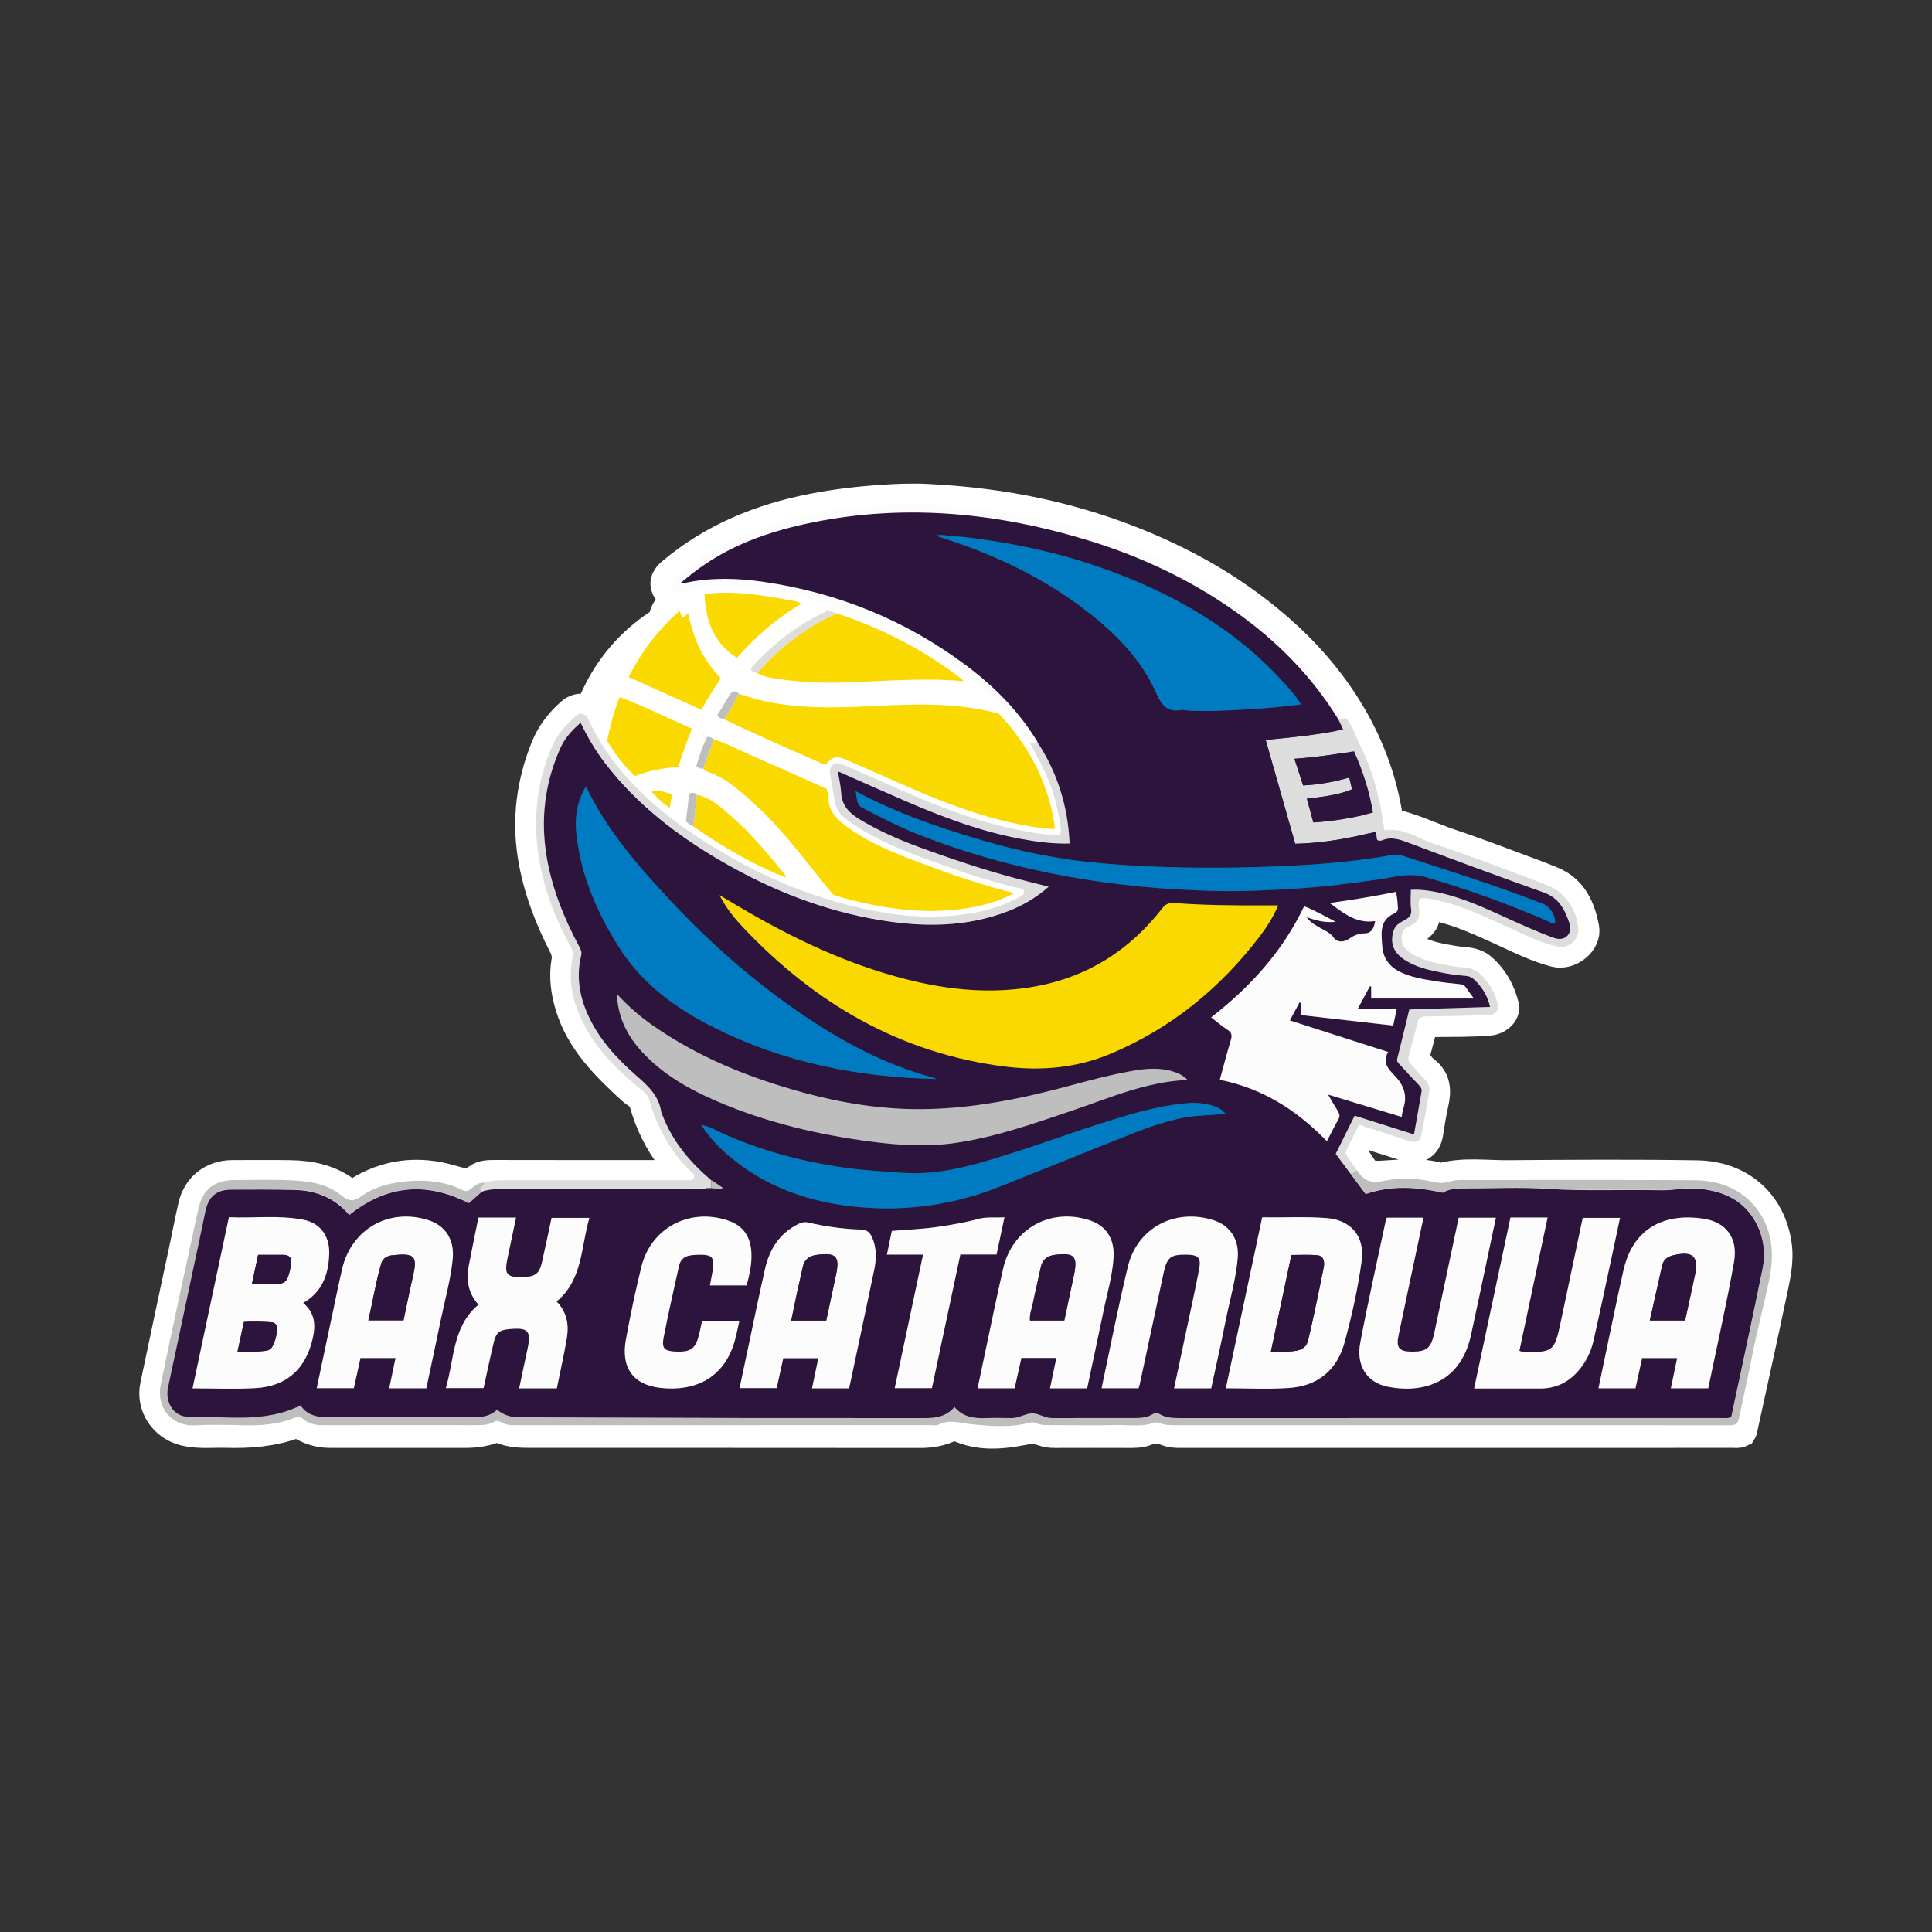 <?xml version="1.0" encoding="UTF-8"?>
<svg id="Camada_1" data-name="Camada 1" xmlns="http://www.w3.org/2000/svg" viewBox="0 0 610 610">
  <rect x="0" y="0" width="610" height="610" fill="#333333" stroke="none"/>
  <defs>
    <style>
      .cls-1 {
        fill: #dedddd;
      }

      .cls-1, .cls-2, .cls-3, .cls-4, .cls-5, .cls-6, .cls-7 {
        stroke-width: 0px;
      }

      .cls-2 {
        fill: #fefefe;
      }

      .cls-8 {
        fill: #fff;
      }

      .cls-8, .cls-9, .cls-10 {
        stroke: #fff;
        stroke-miterlimit: 10;
      }

      .cls-8, .cls-10 {
        stroke-width: .25px;
      }

      .cls-3 {
        fill: #007bc1;
      }

      .cls-9 {
        fill: #acaaa9;
        stroke-width: 10px;
      }

      .cls-10, .cls-6 {
        fill: #fad900;
      }

      .cls-4 {
        fill: #2c143c;
      }

      .cls-5 {
        fill: #bfbebf;
      }

      .cls-7 {
        fill: #fcfcfc;
      }
    </style>
  </defs>
  <path class="cls-8" d="M205.23,193.33h0c-9.17,6.02-16.48,14.48-21.11,24.42l-2,4.29c-.54,1.16-.35,2.52.48,3.49l5.98,6.93,23.65,24.99c.23.24.5.45.79.61l40.66,22.42c.21.12.44.21.67.28l29.61,8.52c.46.13.94.16,1.41.09l25.77-4.14c3-.48,3.75-4.45,1.14-5.99l-49.09-29.06c-1.75-1.04-2.1-3.42-.71-4.92l.05-.05c.93-1,2.35-1.32,3.6-.83,9.06,3.59,44.98,17.79,49.05,19.4.25.1.51.17.78.2l12.76,1.6c2.35.29,4.21-1.94,3.5-4.2l-5.75-18.16c-.13-.4-.33-.77-.6-1.1l-27.26-32.76c-.34-.41-.77-.72-1.26-.92l-36.73-15.12c-.17-.07-.35-.13-.54-.17l-32.59-7.16c-.54-.12-7.96-.24-8.49-.08l-1.5.19c-3.86.49-5.28-1.76-8.15.86,0,0-.4.39-.92.9-1.54,1.5-2.64,3.39-3.2,5.47Z"/>
  <path class="cls-9" d="M248.2,277.07c4.76,2.18,9.63,4.05,14.73,5.25.4.18.79.42,1.2.55,13.62,3.93,27.43,6.09,41.6,3.79,4.93-.8,9.73-2.16,14.46-4.67-10.16-2.54-19.73-5.86-29.21-9.41-8.25-3.09-16.46-6.3-23.63-11.58-2.96-2.18-5.62-4.6-5.78-8.7-.04-1.1-.38-2.18-.58-3.27-.16-2.5-1.31-4.95-.41-7.51,2.08-2.53,3.43-2.99,6.35-1.74,6.05,2.59,12.04,5.31,18.07,7.95,12.68,5.56,25.54,10.6,39.27,13,2.87.5,5.76,1.05,8.81,1-.14-1.04-.23-1.84-.37-2.64-2.27-13.08-8.32-24.21-17.41-33.78l-.4-.38.02.05c-3.11-3.8-6.72-7.06-10.72-9.9-.19-.23-.34-.5-.57-.67-11.96-9.21-25.17-16.04-39.48-20.76-1.05-.37-2.09-.74-3.14-1.11-2.66-.61-5.18-1.79-7.95-1.95-1.79-.98-3.81-1.07-5.75-1.43-8.22-1.52-16.47-2.68-24.86-1.57-2.3-.1-4.56.03-6.8.69-1.97.58-3.87-.47-4.89-2.5-1-2,.08-3.52,1.44-4.67,12.93-10.94,28.05-17.09,44.53-20.3,7.25-1.41,14.53-2.26,21.9-2.75,4.67-.31,9.33-.5,13.96-.27,12,.6,23.9,2,35.66,4.59,16.88,3.72,33,9.52,48.22,17.69,8.37,4.5,16.26,9.76,23.65,15.8,8.87,7.25,16.65,15.48,23.01,24.96,7.43,11.08,12.48,23.19,14.66,36.42.17,1.01.4,2.01.57,2.86,7.02,1.29,13.26,4.53,19.85,6.73,8.94,2.99,17.73,6.42,26.58,9.69,1.73.64,3.43,1.34,5.13,2.04,6.41,2.65,8.79,8.3,10,14.4.85,4.28-4.5,8.5-8.82,7.38-5.45-1.41-10.5-3.88-15.58-6.22-7.17-3.3-14.32-6.65-22.08-8.36-1.21-.27-2.45-.45-3.64-.66-.64.52-.36,1.07-.25,1.65.62,3.02-.22,4.66-2.78,6.31-1.16.75-3,.92-2.85,3.14.14,2.12,1.42,3.13,3,3.99,3.89,2.11,8.19,2.79,12.49,3.49,2.79.45,5.79.12,8.18,2.18,3.65,3.15,5.88,7.18,7,11.77.51,2.07-1.82,4.11-4.35,4.33-5.61.49-11.24.39-16.86.45q-4.14.04-5.19,4.04c-.58,2.21-1.12,4.42-1.78,6.61-.27.89-.16,1.53.48,2.21.91.96,1.58,2.21,2.63,2.97,3.64,2.66,3.73,6.15,2.84,10.08-.71,3.15-1.21,6.35-1.71,9.55-.54,3.42-3.03,4.96-6.36,3.88-4.07-1.32-8.17-2.54-12.21-3.93-1.72-.59-2.66-.26-3.47,1.45-2.99,6.29-2.53,3.65,1.08,9.47,1.5,2.42,3.36,2.89,6.39,2.73,6.07-.32,12.27-1.14,18.32.64.28.08.61.11.88.04,6.86-1.84,13.85-.79,20.77-.84,19.95-.15,39.9-.29,59.84.04,12.8.21,22.73,8.11,24.79,21.37.87,5.63-.51,10.84-1.61,16.12-2.98,14.25-6.16,28.46-9.26,42.69-.03.13-.14.25-.23.4-.76.38-1.59.21-2.39.21-58.36,0-116.72,0-175.08.01-1.27,0-2.46-.15-3.68-.61-2.06-.78-4.17-1.17-6.37-.17-1.92.87-4.03.8-6.11.79-7.69-.03-15.39-.02-23.08,0-1.19,0-2.32-.14-3.47-.56-2.06-.75-4.07-.78-6.37-.33-6.99,1.37-14.07,1.98-20.81-1.31-.81-.4-1.4-.19-2.07.14-2.97,1.46-6.08,2.07-9.41,2.07-40.86-.04-81.72-.03-122.58-.03-3.48,0-6.94.02-10.21-1.5-.81-.38-1.7-.13-2.59.18-2.73.98-5.57,1.33-8.48,1.33-14.24-.02-28.48-.02-42.71,0-3.11,0-6-.83-8.64-2.39-1.01-.6-1.92-.78-2.92-.42-6.86,2.46-13.97,3-21.16,2.79-4.49-.13-9.01.48-13.47-.73-6.09-1.64-10.05-7.61-8.76-13.81,3.01-14.48,6.13-28.93,9.2-43.39.95-4.46,1.79-8.94,2.82-13.39,1.36-5.89,6.09-9.54,12.18-9.54,6.01,0,12.01-.07,18.02.02,6.53.09,12.74,1.35,18.03,5.55,1.05.84,2.12.78,3.27.04,9.24-6,19.28-7.11,29.66-4.06,3.21.94,5.75,1.75,8.68-.51,1.39-1.07,3.44-1.08,5.34-1.07,18.98.05,37.97.03,56.95.02.86,0,1.76.22,2.71-.28-.33-2.21-2.22-3.4-3.42-4.95-4.26-5.5-7.28-11.56-9.08-18.26-.55-2.06-2.58-2.73-3.95-4-8.13-7.5-15.97-15.17-19.34-26.19-1.43-4.66-2.02-9.33-1.18-14.18.32-1.83-.15-3.48-1.06-5.26-4.51-8.82-8-18.01-9.59-27.89-1.89-11.76-.35-23.04,4.04-34.01,1.74-4.34,4.5-7.96,7.99-11,2.51-2.18,5.52-1.33,6.77,1.76.86,2.13,2.11,4.05,3.18,6.07.26.49.68.77,1.22.87,2.52,4.06,5.31,7.9,8.87,11.13,1.25,2.07,3.03,3.62,4.99,4.98,1.91,1.89,3.68,3.94,6.11,5.23,1.35,1.7,3.15,2.85,4.95,3.99.61.85,1.52,1.28,2.41,1.75,2.39,1.61,4.72,3.31,7.17,4.81,7.05,4.33,14.27,8.35,22.03,11.29ZM424.91,226.69c-.67-1.15-1.3-2.33-2-3.46-8.27-13.3-19.5-23.71-32.17-32.65-14.65-10.34-30.78-17.66-47.91-22.83-24.08-7.27-48.61-10-73.68-7.36-12.59,1.32-24.77,4.23-36.34,9.42-7.11,3.19-13.72,7.21-19.58,12.41-1.08.96-1.52,2.1-.85,3.35.6,1.13,1.65,1.52,3.02,1.2,10.9-2.56,21.76-1.47,32.57.6,11.17,2.14,21.89,5.76,32.16,10.6,12.4,5.84,23.83,13.17,33.65,22.84,4.29,4.23,7.97,8.94,11.42,13.85,3.7,6.6,7.16,13.3,8.6,20.82.5,2.62,1.39,5.23,1,8.06-3.87.26-7.43-.44-10.97-1.07-14.01-2.5-27.15-7.64-40.1-13.35-5.89-2.6-11.75-5.27-17.68-7.77-2.57-1.09-4.43.56-3.94,3.29.41,2.32.89,4.64,1.21,6.97.35,2.56,1.08,4.89,3.23,6.53.94.72,1.89,1.42,2.86,2.09,9.23,6.26,19.69,9.8,30.06,13.52,7.31,2.62,14.71,4.96,22.29,6.68.65.15,1.39.14,1.54.99.16.92-.54,1.3-1.18,1.69-.32.19-.66.34-.99.51-7.38,3.79-15.36,5.27-23.52,5.71-9.06.48-17.99-.8-26.8-2.85-14.38-3.34-27.91-8.86-40.69-16.18-8.9-5.1-17.48-10.75-25.08-17.67-7.93-7.22-14.62-15.48-19.17-25.31-.91-1.97-2.64-2.56-4.06-1.27-3.03,2.75-5.84,5.7-7.49,9.54-5.26,12.2-6.27,24.84-3.74,37.79,1.78,9.07,5.22,17.55,9.65,25.64.64,1.16.77,2.24.49,3.59-.98,4.79-.59,9.54.87,14.2,3.7,11.76,12,20,21.22,27.51,1.1.89,1.86,1.76,2.23,3.11,1.53,5.62,4,10.81,7.27,15.62,1.71,2.52,3.68,4.81,5.88,6.92.51.49,1.27.94.94,1.84-.37,1-1.3.8-2.09.82-.44.01-.89,0-1.33,0-19.13,0-38.26,0-57.39,0-1.85,0-3.66.18-5.41.81-1.82-.18-3.07.96-4.31,1.99-.88.73-1.63.82-2.62.33-5.36-2.68-11.01-3.3-16.97-2.82-5.36.43-10.44,1.62-14.8,4.67-2.5,1.74-3.97,1.89-6.43-.14-4.9-4.05-11.08-4.63-17.17-4.84-5.48-.2-10.97-.05-16.46-.04-6.39,0-10.19,2.9-11.54,9.11-4.03,18.49-8.07,36.98-11.89,55.51-1.47,7.11,3.34,13.21,10.75,12.82,5.03-.27,10.09-.15,15.13-.02,5.67.14,11.23-.22,16.54-2.41.92-.38,1.64-.3,2.44.36,1.77,1.47,3.84,2.05,6.17,2.04,15.94-.04,31.89-.03,47.83-.01,2.23,0,4.45.09,6.47-1.1.71-.42,1.44-.26,2.11.15,1.31.81,2.74.96,4.26.96,43.98-.02,87.95-.02,131.93-.02.59,0,1.3.2,1.76-.05,3.54-1.91,6.91-.61,10.58-.24,6.08.62,12.4,1.17,18.53-.53.47-.13,1.08-.11,1.52.09,1.9.86,3.9.73,5.9.73,6.67,0,13.35.08,20.02-.03,3.97-.07,8,.67,11.89-.8.48-.18,1.18.04,1.71.24,1.35.5,2.72.6,4.14.6,35-.01,70.01,0,105.01,0,23.58,0,47.17-.01,70.75.03,1.78,0,2.52-.43,2.91-2.35,1.36-6.63,2.89-13.23,4.19-19.88,1.56-8.01,3.72-15.9,5.35-23.9,1.45-7.12,1.24-14.24-2.8-20.56-4.84-7.57-12.39-10.62-21.03-10.68-24.62-.16-49.24-.06-73.86-.06-.97,0-1.91.07-2.84.39-1.97.68-3.83.61-5.95.12-5.08-1.19-10.51-1.21-15.44-.21-4.26.87-6.3-.38-8.29-3.4-.9-1.26-1.81-2.52-2.69-3.79-.5-.72-1.19-1.42-.7-2.41,1.34-2.7,2.7-5.38,4.08-8.11,5.35,1.74,10.47,3.42,15.59,5.06,2.65.85,3.71.2,4.21-2.44.78-4.2,1.61-8.38,2.29-12.6.24-1.51.07-3-1.2-4.24-1.64-1.59-3.11-3.35-4.66-5.03-.71-.77-.84-1.58-.54-2.63.99-3.4,1.91-6.82,2.73-10.27.37-1.56,1.09-2.06,2.74-2.07,6.44-.04,12.87-.25,19.31-.42,2.9-.08,3.95-1.57,3.09-4.41-.65-2.14-1.65-4.14-2.99-5.92-1.85-2.46-3.95-4.6-7.36-4.72-1.4-.05-2.79-.24-4.17-.48-4.67-.81-9.33-1.64-13.33-4.46-1.35-.95-2.14-2.14-2.23-3.87-.11-1.98.31-3.45,2.37-4.21,2.47-.91,3.47-2.72,3.09-5.39-.15-1.04-.33-2.2.27-3.33,1.94-.38,3.79.22,5.65.62,7.95,1.71,15.2,5.28,22.55,8.59,5.04,2.27,9.99,4.85,15.47,6,2.96.62,6.2-1.95,6.32-4.97.21-5.36-3.88-11.93-8.8-14-2.78-1.17-5.58-2.28-8.41-3.31-9.3-3.42-18.54-7.04-27.97-10.07-5.15-1.66-9.8-5.34-15.7-4.38-.1.02-.23-.16-.38-.28-.13-.91-.27-1.85-.41-2.8-1.22-8.15-3.38-16.02-7.05-23.42-1.5-3.03-2.38-6.38-4.65-9.01Z"/>
  <path class="cls-6" d="M315.31,225.31c9.09,9.57,15.14,20.71,17.41,33.78.14.8.22,1.6.37,2.64-3.05.05-5.93-.5-8.81-1-13.73-2.4-26.58-7.44-39.27-13-6.03-2.64-12.02-5.36-18.07-7.95-2.92-1.25-4.27-.79-6.35,1.74-10.69-4.69-21.41-9.32-31.91-14.41,1.57-2.67,3.15-5.34,4.72-8.01,2.11.64,4.19,1.38,6.33,1.9,11.72,2.85,23.63,2.53,35.53,1.95,12.94-.63,25.86-1.22,38.59,2,.34.08.71,0,1.07,0,0,0-.02-.05-.02-.05-.14.41.19.34.4.38Z"/>
  <path class="cls-6" d="M261.01,249.05c.2,1.09.54,2.17.58,3.27.16,4.1,2.82,6.52,5.78,8.7,7.18,5.27,15.39,8.49,23.63,11.58,9.48,3.55,19.04,6.86,29.21,9.41-4.74,2.51-9.53,3.87-14.46,4.67-14.18,2.29-27.98.13-41.6-3.79-.42-.12-.8-.36-1.2-.55-7.77-9.28-14.76-19.23-23.69-27.49-4.92-4.55-9.8-9.24-16.4-11.41-.31-.1-.53-.49-.78-.74,1.12-3.08,2.23-6.17,3.35-9.25,4.16,1.31,7.99,3.39,11.96,5.12,7.9,3.46,15.76,6.99,23.64,10.49Z"/>
  <path class="cls-6" d="M264.16,193.65c14.32,4.72,27.53,11.55,39.48,20.76.23.17.38.44.57.67-13.08-1.22-26.14.11-39.2.43-7.48.18-14.91-.3-22.28-1.64-1.33-.24-2.52-.71-3.66-1.39,7-8.09,15.35-14.38,25.09-18.82Z"/>
  <path class="cls-6" d="M198.48,213.77c4.09-8.2,9.44-14.96,16.1-20.98.32.88.56,1.55.85,2.32.6-.46,1.11-.85,1.89-1.45,1.46,7.88,4.69,14.7,10.25,20.5-2.13,3.19-4.17,6.34-6.1,9.93-7.64-3.43-15.2-6.82-22.99-10.32Z"/>
  <path class="cls-6" d="M200.54,245.03c-3.56-3.23-6.36-7.07-8.87-11.13,1.05-4.6,2.05-9.22,4-13.81,7.76,2.93,15.14,6.61,22.82,10-1.66,4.03-3.1,7.97-4.31,12.1-4.71.25-9.27,1.09-13.64,2.84Z"/>
  <path class="cls-6" d="M222.45,187.58c8.39-1.1,16.64.06,24.86,1.57,1.93.36,3.96.45,5.75,1.43-7.72,4.55-14.42,10.33-20.41,17.12-7.44-4.77-9.86-11.92-10.21-20.12Z"/>
  <path class="cls-6" d="M248.2,277.07c-7.77-2.94-14.99-6.95-22.03-11.29-2.45-1.51-4.78-3.2-7.17-4.81.34-3.34.68-6.68,1.02-10.02,4.2.82,7.23,3.61,10.3,6.26,6.59,5.68,12.12,12.34,17.59,19.06.17.21.2.53.29.79Z"/>
  <path class="cls-1" d="M264.16,193.65c-9.74,4.44-18.09,10.74-25.09,18.82-.68-.24-1.43-.31-1.91-.86-.18-.68.25-1.03.59-1.4,6.23-6.71,13.27-12.36,21.53-16.42.64-.32,1.44-.47,1.75-1.26,1.05.37,2.09.74,3.14,1.11Z"/>
  <path class="cls-5" d="M225.41,233.43c-1.12,3.08-2.23,6.17-3.35,9.25-.77.07-1.46-.11-2.19-.76.88-3.15,1.9-6.32,3.43-9.3.89.1,1.61.18,2.11.81Z"/>
  <path class="cls-5" d="M220.02,250.96c-.34,3.34-.68,6.68-1.02,10.02-.88-.47-1.8-.9-2.41-1.74.33-2.88.67-5.76,1-8.6,1-.53,1.78-.5,2.43.32Z"/>
  <path class="cls-5" d="M233.4,219.12c-1.57,2.67-3.14,5.34-4.72,8.01-.86-.04-1.5-.5-2.32-1.13,1.34-2.19,2.66-4.29,3.92-6.43.89-1.51,1.87-1.74,3.12-.45Z"/>
  <path class="cls-10" d="M211.64,255.24c-2.43-1.28-4.2-3.34-6.11-5.23,2.27-1.32,4.33.26,6.56.48.29,1.61-.47,3.15-.46,4.74Z"/>
  <path class="cls-5" d="M428.42,369.48c1.99,3.02,4.03,4.27,8.29,3.4,4.92-1,10.35-.98,15.44.21,2.11.49,3.98.56,5.95-.12.93-.32,1.87-.39,2.84-.39,24.62,0,49.24-.09,73.86.06,8.64.06,16.18,3.11,21.03,10.68,4.04,6.32,4.25,13.44,2.8,20.56-1.62,8-3.78,15.89-5.35,23.9-1.3,6.65-2.83,13.25-4.19,19.88-.39,1.92-1.13,2.35-2.91,2.35-23.58-.04-47.17-.03-70.75-.03-35,0-70.01,0-105.01,0-1.42,0-2.8-.09-4.14-.6-.53-.2-1.23-.42-1.71-.24-3.89,1.46-7.93.73-11.89.8-6.67.12-13.35.03-20.02.03-2,0-4,.13-5.9-.73-.44-.2-1.05-.22-1.52-.09-6.13,1.69-12.46,1.15-18.53.53-3.66-.38-7.03-1.67-10.58.24-.46.25-1.17.05-1.76.05-43.98,0-87.95,0-131.93.02-1.52,0-2.94-.15-4.26-.96-.67-.41-1.4-.57-2.11-.15-2.02,1.19-4.25,1.1-6.47,1.1-15.94-.01-31.89-.03-47.83.01-2.33,0-4.4-.57-6.17-2.04-.8-.67-1.52-.74-2.44-.36-5.31,2.19-10.87,2.56-16.54,2.41-5.04-.13-10.1-.24-15.13.02-7.4.39-12.21-5.71-10.75-12.82,3.82-18.53,7.86-37.02,11.89-55.51,1.36-6.22,5.15-9.11,11.54-9.11,5.49,0,10.98-.16,16.46.04,6.09.22,12.27.79,17.17,4.84,2.46,2.03,3.93,1.89,6.43.14,4.36-3.05,9.45-4.24,14.8-4.67,5.96-.48,11.61.15,16.97,2.82.99.49,1.74.4,2.62-.33,1.24-1.02,2.49-2.16,4.31-1.99.06.66-.33,1.04-.82,1.39-.64.46-.51.94.07,1.37-1.41,1.26-2.83,2.53-4.06,3.63-13.49-6.86-25.98-5.71-37.78,3.73-4.52-5.31-10.36-7.72-17.09-7.9-6.74-.18-13.49-.14-20.24-.11-4.58.02-7.11,2.17-8.07,6.67-.7,3.25-1.36,6.52-2.05,9.77-3.27,15.37-6.56,30.74-9.81,46.12-1,4.71,1.99,9.25,6.52,9.16,11.82-.24,23.92,2.13,35.33-3.59,2.42,3.53,5.94,3.79,9.72,3.76,13.79-.1,27.58-.04,41.38-.05,3.82,0,7.76.6,10.97-2.32,2.1,1.65,4.25,2.35,6.75,2.35,23.58.04,47.15.19,70.73.24,19.13.05,38.26-.02,57.39.03,3.61,0,6.95-.46,9.56-3.5,2.64,3.13,6.08,3.63,9.76,3.5,2.74-.1,5.49-.04,8.23-.01,2.29.03,4.34-1.38,6.36-1.49,2.04-.1,4.18,1.51,6.55,1.5,8.73-.05,17.46-.02,26.2-.02,1.95,0,3.86-.25,5.56-1.27.73-.44,1.28-.48,2.02-.03,1.9,1.16,4.04,1.31,6.22,1.31,57.24,0,114.49,0,171.73-.02.79,0,1.63.21,2.62-.39,3.27-15.41,6.68-30.97,9.84-46.58,1.12-5.51.29-10.95-2.7-15.81-4.11-6.67-10.61-9.08-18.06-9.65-3.8-.29-7.53.6-11.31.52-11.92-.27-23.83.35-35.76-.45-8.85-.59-17.78-.09-26.67-.14-2.51-.01-4.86.33-6.38,1.38-8.46-1.89-16.28-2.36-24.4.42-1.52-2.03-3.24-4.33-4.95-6.64.91.2,1.46-.5,2.15-.87Z"/>
  <path class="cls-1" d="M152.17,376.21c-.58-.43-.71-.91-.07-1.37.49-.35.88-.73.82-1.39,1.75-.63,3.56-.81,5.41-.81,19.13,0,38.26,0,57.39,0,.44,0,.89.01,1.33,0,.8-.02,1.72.18,2.09-.82.34-.9-.43-1.35-.94-1.84-2.2-2.11-4.17-4.4-5.88-6.92-3.26-4.81-5.74-10-7.27-15.62-.37-1.35-1.13-2.22-2.23-3.11-9.21-7.5-17.51-15.75-21.22-27.51-1.47-4.65-1.85-9.41-.87-14.2.28-1.35.14-2.43-.49-3.59-4.44-8.09-7.87-16.57-9.65-25.64-2.54-12.94-1.52-25.59,3.74-37.79,1.65-3.84,4.46-6.79,7.49-9.54,1.42-1.29,3.15-.7,4.06,1.27,4.55,9.83,11.24,18.08,19.17,25.31,7.6,6.92,16.18,12.57,25.08,17.67,12.78,7.32,26.32,12.85,40.69,16.18,8.81,2.04,17.74,3.33,26.8,2.85,8.16-.44,16.14-1.92,23.52-5.71.33-.17.67-.32.99-.51.63-.39,1.34-.76,1.18-1.69-.15-.86-.89-.85-1.54-.99-7.58-1.73-14.99-4.07-22.29-6.68-10.37-3.71-20.83-7.26-30.06-13.52-.98-.66-1.92-1.37-2.86-2.09-2.15-1.64-2.88-3.97-3.23-6.53-.32-2.34-.8-4.65-1.21-6.97-.48-2.73,1.37-4.38,3.94-3.29,5.93,2.51,11.79,5.18,17.68,7.77,12.95,5.71,26.09,10.85,40.1,13.35,3.54.63,7.1,1.33,10.97,1.07.38-2.83-.5-5.43-1-8.06-1.45-7.52-4.91-14.22-8.6-20.82.84.12,1.61-.11,2.36-.46,6.37,9.67,9.65,20.3,10.19,32.03-5.49.15-10.67-.57-15.82-1.54-12.58-2.37-24.47-6.89-36.17-11.94-6.98-3.01-13.92-6.13-21.19-9.33.4,2.5.92,4.66,1.05,6.85.23,4.16,2.75,6.49,6.03,8.46,5.82,3.48,11.95,6.21,18.31,8.54,10.35,3.8,20.79,7.32,31.45,10.14,3.15.83,6.31,1.61,9.72,2.47-3.97,3.49-8.18,5.93-12.76,7.71-13.12,5.08-26.65,5.11-40.28,2.87-17.96-2.95-34.62-9.53-50.29-18.65-14.05-8.17-26.78-17.97-36.76-30.99-3-3.91-5.5-8.14-7.68-12.73-2.71,2.37-4.96,4.82-6.35,7.9-5.06,11.27-6.43,23.01-4.25,35.16,1.76,9.78,5.45,18.87,10.13,27.58.49.92.91,1.76.63,2.92-1.57,6.45-.58,12.63,2.11,18.61,3.45,7.67,8.99,13.73,15.22,19.17,3.68,3.21,7.2,6.37,7.95,11.53.06.43.31.83.47,1.24,3.2,8.22,8.68,14.73,15.33,20.36,0,.86-.01,1.71-.02,2.57-6.15.08-12.3.23-18.46.24-16.17.03-32.33.02-48.5,0-1.87,0-3.7.15-5.46.8Z"/>
  <path class="cls-1" d="M428.42,369.48c-.68.37-1.24,1.07-2.15.87-1.49-2.02-2.99-4.03-4.5-6.08,2.01-4.06,3.98-8.02,5.98-12.05,6.32,2,12.47,3.95,18.74,5.94.83-4.74,1.58-9.1,2.37-13.45.16-.91-.19-1.49-.81-2.13-2.06-2.12-4.05-4.32-6.05-6.49-.49-.53-1.04-.93-.8-1.89,1.31-5.14,2.54-10.29,3.8-15.51,8.56-.27,16.92-.53,25.51-.79-.7-3.07-2.09-5.53-4.07-7.68-.95-1.03-1.89-1.99-3.49-2.12-2.43-.19-4.87-.5-7.26-.96-4.36-.85-8.73-1.76-12.49-4.34-3.39-2.33-4.34-5.38-3.13-9.07.61-1.87,2.2-2.54,3.65-3.34,1.46-.82,2.11-1.69,1.84-3.5-.29-1.93-.07-3.93-.07-5.96,1.79-.12,3.55,0,5.31.24,8.33,1.15,15.9,4.53,23.45,7.96,5.39,2.45,10.76,4.92,16.33,6.95,3.72,1.36,6.04-1.41,4.95-4.66-1.39-4.17-3.28-7.95-8.01-9.64-14.2-5.07-28.34-10.29-42.45-15.61-2.9-1.1-5.62-2.15-8.7-.88-.42.18-1.02.25-1.55-.21-.11-.72-.24-1.51-.39-2.52-8.4,2.14-16.8,3.66-25.47,3.84-3.12-10.98-6.2-21.81-9.33-32.8,8.43-.81,16.44-1.6,24.49-3.29-.56-1.18-1.02-2.16-1.48-3.14.62-.85,1.68.32,2.3-.5,2.27,2.63,3.15,5.98,4.65,9.01,3.67,7.4,5.84,15.27,7.05,23.42.14.94.28,1.89.41,2.8.15.12.28.29.38.28,5.9-.96,10.55,2.72,15.7,4.38,9.43,3.04,18.66,6.66,27.97,10.07,2.83,1.04,5.63,2.14,8.41,3.31,4.92,2.07,9.01,8.64,8.8,14-.12,3.02-3.35,5.6-6.32,4.97-5.48-1.15-10.43-3.73-15.47-6-7.35-3.31-14.59-6.87-22.55-8.59-1.86-.4-3.71-1-5.65-.62-.6,1.12-.42,2.28-.27,3.33.38,2.67-.62,4.48-3.09,5.39-2.06.76-2.48,2.23-2.37,4.21.1,1.73.88,2.92,2.23,3.87,4,2.82,8.66,3.65,13.33,4.46,1.38.24,2.78.43,4.17.48,3.41.12,5.51,2.26,7.36,4.72,1.34,1.78,2.33,3.78,2.99,5.92.86,2.83-.19,4.33-3.09,4.41-6.44.17-12.87.39-19.31.42-1.64,0-2.36.51-2.74,2.07-.82,3.44-1.75,6.87-2.73,10.27-.31,1.05-.17,1.86.54,2.63,1.55,1.68,3.02,3.45,4.66,5.03,1.28,1.24,1.45,2.72,1.2,4.24-.68,4.21-1.51,8.4-2.29,12.6-.49,2.65-1.56,3.29-4.21,2.44-5.13-1.64-10.24-3.32-15.59-5.06-1.37,2.73-2.74,5.41-4.08,8.11-.49.99.2,1.69.7,2.41.88,1.27,1.79,2.53,2.69,3.79ZM427.53,237.2c-6.25,1.05-12.43,1.92-18.83,2.38.98,3.01,1.86,5.72,2.74,8.41,5.1-.26,9.85-1.13,14.58-2.5.33,1.39.59,2.52.88,3.73-4.6,1.89-9.37,2.35-14.27,2.96.7,2.56,1.36,4.96,2.05,7.49,6.4-.41,12.56-1.43,18.82-3.1-1.1-6.72-3.11-12.99-5.97-19.37Z"/>
  <path class="cls-7" d="M424.91,226.69c-.62.83-1.68-.35-2.3.5-8.48-13.83-19.68-25.06-32.9-34.35-14.03-9.85-29.37-17.08-45.7-22.1-28.61-8.8-57.68-11.79-87.27-5.84-13.77,2.77-26.88,7.31-38.12,16.14-1.14.9-2.26,1.82-3.76,3.04.9-.05,1.26-.03,1.61-.1,8.16-1.7,16.38-1.47,24.55-.29,23.42,3.4,44.76,12.04,63.76,26.19,9.03,6.73,16.91,14.62,22.79,24.34-.75.35-1.52.58-2.36.46-3.45-4.91-7.12-9.63-11.42-13.85-9.83-9.67-21.25-17-33.65-22.84-10.27-4.84-20.99-8.46-32.16-10.6-10.81-2.08-21.67-3.17-32.57-.6-1.37.32-2.42-.06-3.02-1.2-.67-1.26-.22-2.4.85-3.35,5.85-5.2,12.46-9.22,19.58-12.41,11.57-5.18,23.75-8.09,36.34-9.42,25.07-2.64,49.61.09,73.68,7.36,17.13,5.17,33.26,12.49,47.91,22.83,12.66,8.94,23.9,19.35,32.17,32.65.7,1.13,1.34,2.3,2,3.46Z"/>
  <path class="cls-2" d="M315.31,225.31c-.21-.05-.54.03-.4-.38.13.13.27.26.4.38Z"/>
  <path class="cls-4" d="M327.57,234.23c-5.88-9.72-13.76-17.61-22.79-24.34-19-14.15-40.34-22.79-63.76-26.19-8.16-1.19-16.38-1.41-24.55.29-.34.07-.71.05-1.61.1,1.5-1.22,2.62-2.15,3.76-3.04,11.24-8.83,24.35-13.37,38.12-16.14,29.59-5.95,58.66-2.96,87.27,5.84,16.34,5.03,31.68,12.25,45.7,22.1,13.22,9.29,24.42,20.52,32.9,34.35.46.98.92,1.96,1.48,3.14-8.05,1.69-16.06,2.48-24.49,3.29,3.12,10.99,6.2,21.81,9.33,32.8,8.67-.19,17.08-1.7,25.47-3.84.16,1.01.28,1.8.39,2.52.53.46,1.13.38,1.55.21,3.08-1.27,5.79-.22,8.7.88,14.11,5.32,28.25,10.54,42.45,15.61,4.73,1.69,6.61,5.47,8.01,9.64,1.09,3.25-1.23,6.02-4.95,4.66-5.57-2.04-10.94-4.5-16.33-6.95-7.55-3.43-15.12-6.81-23.45-7.96-1.76-.24-3.52-.36-5.31-.24,0,2.03-.22,4.03.07,5.96.27,1.81-.38,2.68-1.84,3.5-1.44.81-3.03,1.47-3.65,3.34-1.21,3.7-.26,6.75,3.13,9.07,3.76,2.58,8.13,3.49,12.49,4.34,2.39.47,4.83.77,7.26.96,1.6.13,2.54,1.09,3.49,2.12,1.98,2.15,3.37,4.61,4.07,7.68-8.58.27-16.94.53-25.51.79-1.27,5.21-2.49,10.37-3.8,15.51-.24.96.31,1.36.8,1.89,2.01,2.17,3.99,4.37,6.05,6.49.62.64.97,1.22.81,2.13-.78,4.35-1.53,8.71-2.37,13.45-6.27-1.99-12.42-3.93-18.74-5.94-2,4.03-3.97,7.99-5.98,12.05,1.52,2.05,3.01,4.06,4.5,6.08,1.72,2.3,3.44,4.6,4.95,6.64,8.13-2.78,15.94-2.31,24.4-.42,1.52-1.05,3.88-1.4,6.38-1.38,8.89.05,17.82-.45,26.67.14,11.93.8,23.84.18,35.76.45,3.77.08,7.51-.81,11.31-.52,7.45.57,13.95,2.98,18.06,9.65,2.99,4.86,3.82,10.3,2.7,15.81-3.17,15.61-6.57,31.17-9.84,46.58-.99.6-1.82.39-2.62.39-57.24.01-114.49,0-171.73.02-2.18,0-4.32-.15-6.22-1.31-.74-.45-1.3-.41-2.02.03-1.7,1.02-3.61,1.27-5.56,1.27-8.73,0-17.46-.03-26.2.02-2.37.01-4.51-1.6-6.55-1.5-2.01.1-4.07,1.51-6.36,1.49-2.74-.03-5.49-.09-8.23.01-3.69.13-7.12-.37-9.76-3.5-2.61,3.04-5.94,3.51-9.56,3.5-19.13-.05-38.26.01-57.39-.03-23.58-.06-47.15-.2-70.73-.24-2.5,0-4.65-.7-6.75-2.35-3.21,2.92-7.16,2.31-10.97,2.32-13.79.02-27.58-.05-41.38.05-3.79.03-7.3-.24-9.72-3.76-11.41,5.72-23.51,3.35-35.33,3.59-4.53.09-7.51-4.45-6.52-9.16,3.25-15.38,6.54-30.75,9.81-46.12.69-3.26,1.36-6.52,2.05-9.77.97-4.5,3.49-6.65,8.07-6.67,6.75-.03,13.5-.07,20.24.11,6.73.18,12.57,2.59,17.09,7.9,11.8-9.44,24.28-10.59,37.78-3.73,1.23-1.1,2.65-2.37,4.06-3.63,1.76-.65,3.59-.8,5.46-.8,16.17.01,32.33.03,48.5,0,6.15-.01,12.3-.16,18.46-.24,1.12.09,2.24.19,3.36.28.06-.16.12-.32.17-.48-1.17-.79-2.34-1.58-3.51-2.37-6.65-5.63-12.13-12.14-15.33-20.36-.16-.41-.41-.81-.47-1.24-.75-5.16-4.28-8.33-7.95-11.53-6.23-5.44-11.77-11.5-15.22-19.17-2.69-5.98-3.68-12.16-2.11-18.61.28-1.15-.14-1.99-.63-2.92-4.68-8.71-8.37-17.8-10.13-27.58-2.18-12.15-.81-23.89,4.25-35.16,1.39-3.09,3.63-5.53,6.35-7.9,2.18,4.59,4.68,8.81,7.68,12.73,9.98,13.03,22.7,22.82,36.76,30.99,15.67,9.12,32.33,15.7,50.29,18.65,13.63,2.24,27.16,2.21,40.28-2.87,4.58-1.77,8.79-4.22,12.76-7.71-3.41-.87-6.58-1.64-9.72-2.47-10.66-2.82-21.1-6.33-31.45-10.14-6.36-2.34-12.5-5.06-18.31-8.54-3.28-1.96-5.8-4.3-6.03-8.46-.12-2.19-.65-4.36-1.05-6.85,7.27,3.21,14.2,6.32,21.19,9.33,11.7,5.05,23.59,9.57,36.17,11.94,5.15.97,10.34,1.69,15.82,1.54-.54-11.73-3.82-22.36-10.19-32.03ZM227.17,282.63c1.94,3.86,4.54,7.11,7.38,10.12,22.63,23.97,49.65,39.84,82.78,43.99,11.39,1.43,22.7.43,33.39-4.08,19-8.01,34.47-20.63,46.95-36.96,2.27-2.98,4.3-6.14,5.88-9.84-1.48,0-2.73,0-3.97,0-9.57.04-19.13-.04-28.68-.73-1.72-.12-2.79.16-3.92,1.61-10.21,13.15-23.39,21.61-39.87,24.66-13.9,2.58-27.6,1.2-41.17-2.26-18.67-4.76-35.85-12.97-52.37-22.71-2.14-1.26-4.28-2.54-6.42-3.81ZM434.19,290.82c-.4,2.27-1.12,3.85-3.33,3.88-1.78.03-3.24.56-4.71,1.6-1.61,1.14-3.77,1.51-5.03-.23-1.28-1.77-3.1-2.36-4.76-3.35-1.3-.78-2.64-1.5-3.81-3.12,3.07,1.06,5.8,1.84,9.17,1.45-3.55-1.8-6.59-3.65-9.96-4.9-6.82,14.32-17.05,25.51-29.36,35.07,1.85,1.43,3.41,2.82,5.16,3.92,1.42.9,1.48,1.86,1.04,3.32-1.22,4.08-2.29,8.21-3.47,12.48,13.49,2.67,24.36,9.63,33.81,19.38,1.26-2.41,2.37-4.66,3.61-6.83.56-.98.45-1.75-.12-2.64-.99-1.57-1.9-3.19-3.11-5.24,8.08,2.45,15.6,4.73,23.22,7.04.19-1,.26-1.82.52-2.58,1.36-4.05.26-7.35-2.66-10.39-1.94-2.02-4.15-4.22-2.09-7.52-10.55-3.39-20.73-6.65-31.06-9.97,1.09-2.04,2.08-3.86,3.06-5.69.14.05.28.1.42.15v3.85c9.8,1.12,19.47,2.22,29.15,3.32.39-1.82.71-3.33,1.13-5.28h-12.32c1.45-2.7,2.64-4.92,3.84-7.15.13.04.27.07.4.11v3.78h32.44c-1.12-1.54-1.93-2.59-2.67-3.68-.42-.62-.94-.77-1.66-.84-2.65-.26-5.31-.54-7.93-.98-3.79-.63-7.61-1.21-11.11-2.93-3.42-1.68-5.33-4.43-5.58-8.2-.25-3.86-.99-7.96,3.63-10.15.67-.32,1.43-.78,1.32-1.84-.17-1.67-.08-3.37-.71-5.04-6.84,1.4-13.65,2.5-20.83,3.5,4.45,3.26,8.41,6.59,14.36,5.71ZM295.77,340.68c-.54-.19-1.06-.41-1.61-.56-15.2-4.14-28.81-11.55-41.7-20.39-14.91-10.23-28.4-22.1-40.73-35.31-10.24-10.98-20.13-22.22-26.71-36.11-3.02,4.92-3.62,10.26-2.98,15.68,1.53,12.82,6.6,24.4,13.43,35.18,7.36,11.61,18.19,19.39,30.27,25.42,21.98,10.97,45.5,15.59,70.03,16.1ZM410.78,222.42c-1.76-2.84-3.69-4.98-5.62-7.11-15.22-16.75-34.23-27.58-55.23-35.27-13.87-5.08-28.21-8.31-42.85-10.17-1.91-.24-3.82-.48-5.74-.53-1.83-.05-3.65-.72-5.68-.29.3.18.41.27.54.31.91.31,1.83.6,2.74.9,15.72,5.17,30.5,12.21,43.69,22.31,9.27,7.1,17.48,15.26,22.34,26.03,1.71,3.79,3.28,6.32,7.81,5.59.99-.16,2.06.17,3.09.2,8.23.26,16.43-.27,24.63-.88,3.3-.24,6.58-.7,10.29-1.1ZM374.96,340.97c-1.38-1.44-2.9-2.12-4.51-2.62-4.3-1.37-8.66-.97-12.98-.22-9.42,1.64-18.55,4.49-27.82,6.75-12.64,3.08-25.4,5.19-38.43,5.32-12.75.12-25.24-1.87-37.51-5.21-17.04-4.64-33.26-11.13-47.8-21.35-3.93-2.76-7.54-5.91-11.05-9.71,0,.7-.02.98,0,1.25.05.52.1,1.03.18,1.54.83,5.93,3.57,10.93,7.56,15.28,6.6,7.2,14.89,11.89,23.73,15.7,15.75,6.79,32.3,10.65,49.25,12.83,8.91,1.15,17.85,1.63,26.8.24,12.51-1.94,24.37-6.13,36.29-10.16,11.79-3.99,23.29-9.11,36.29-9.63ZM72.26,384.33c-3.85,18.14-7.65,36.03-11.48,54.02,6.79,0,13.32.29,19.82-.07,9.86-.55,15.89-6,18.12-15.65.98-4.22.75-8.1-3-11.24,6.12-3.52,8.05-9.16,8.22-15.63.15-5.56-2.88-9.63-8.13-10.65-7.77-1.52-15.63-.46-23.56-.79ZM398.52,384.34c-3.85,18.11-7.65,36.01-11.48,53.99,6.72,0,13.33.35,19.88-.09,9.08-.6,15.23-5.56,17.61-14.37,2.3-8.48,4.23-17.08,5.4-25.8,1.04-7.72-3.36-12.89-11.14-13.49-6.65-.51-13.32-.1-20.27-.24ZM343.25,438.36c1.72-8.11,3.45-16.05,5.08-24.01,1.17-5.72,2.89-11.34,3.25-17.2.37-6.03-2.29-10.13-7.57-11.86-12.32-4.03-24.34,2.58-27.26,15.18-2.09,9-3.9,18.06-5.82,27.1-.76,3.56-1.5,7.13-2.27,10.78h11.69c.72-3.25,1.44-6.45,2.14-9.58h11.04c-.68,3.23-1.33,6.37-2.01,9.6h11.73ZM134.61,438.33c1.54-7.27,3.11-14.48,4.59-21.71,1.3-6.37,3.13-12.64,3.74-19.14.57-6.05-2.27-10.49-7.68-12.22-12.34-3.95-24.26,2.73-27.21,15.32-1.06,4.53-1.98,9.1-2.95,13.65-1.7,8.01-3.39,16.02-5.1,24.1h11.72c.71-3.23,1.41-6.39,2.1-9.52h11.06c-.67,3.22-1.32,6.32-1.99,9.54h11.72ZM539.35,438.34c2.76-13.34,5.78-26.53,8.14-39.85,1.34-7.55-2.42-12.59-9.58-13.7-11.46-1.78-22.15,2.19-25.33,16.3-2.06,9.16-3.92,18.37-5.87,27.56-.68,3.2-1.34,6.41-2.02,9.69h11.69c.7-3.21,1.39-6.36,2.09-9.53h11.07c-.68,3.24-1.33,6.33-2,9.53h11.81ZM175.82,438.35c1.08-5.39,2.29-10.65,3.17-15.96.69-4.16,0-8.12-3.24-11.45,8.33-6.94,7.63-17.24,10.35-26.41h-11.94c-1.03,4.77-1.98,9.4-3.04,14.01-.82,3.55-2.06,4.52-5.69,4.7-.81.04-1.63.05-2.44-.02-2.59-.22-3.43-1.2-3.11-3.76.2-1.61.58-3.2.91-4.79.7-3.37,1.41-6.73,2.15-10.23h-11.88c-1.02,5.08-2.09,10.13-3.05,15.2-.86,4.51-.21,8.7,3.08,12.28-8.32,6.92-7.57,17.24-10.32,26.35h11.92c1.08-4.91,2.07-9.68,3.21-14.42.76-3.14,1.76-3.89,4.89-4.19,6.09-.57,7.04.53,5.72,6.52-.88,4.01-1.71,8.04-2.58,12.17h11.9ZM221.42,355.19c2.85,4.36,6.18,7.73,9.87,10.71,12.78,10.32,27.76,14.64,43.85,15.49,14.16.75,27.88-1.65,41.06-6.95,11.95-4.8,23.9-9.6,35.87-14.38,7.35-2.93,14.66-5.97,22.54-7.34,4-.69,8.07-.51,12.28-1.14-1.16-1.39-2.53-2.08-4-2.51-2.5-.73-5.09-1.03-7.69-.81-6.22.5-12.28,1.85-18.26,3.57-13.38,3.84-26.4,8.79-39.67,12.95-10.55,3.31-21.15,6.34-32.41,5.5-6.12-.46-12.25-.78-18.34-1.65-13.78-1.98-27.09-5.52-39.73-11.45-1.59-.74-3.12-1.66-5.36-2.01ZM268.1,438.35c2.67-12.56,5.34-24.98,7.92-37.43.71-3.44.8-6.9-.68-10.24-.69-1.57-1.66-2.4-3.5-2.45-5.63-.16-11.2-.96-16.7-2.22-1.16-.27-2.17,0-3.2.51-5.87,2.96-9.02,7.95-10.41,14.15-1.72,7.64-3.29,15.32-4.93,22.98-1.04,4.87-2.07,9.75-3.11,14.65h11.73c.72-3.26,1.41-6.41,2.08-9.45h11.06c-.68,3.24-1.32,6.33-1.99,9.52h11.72ZM476.9,384.42c-3.84,18.05-7.64,35.94-11.47,54,7.15,0,14.04.01,20.93,0,4.8-.01,8.76-1.89,11.91-5.5,2.44-2.79,4.06-6.04,4.86-9.61,2.02-8.95,3.91-17.92,5.84-26.88.85-3.94,1.68-7.88,2.53-11.9h-11.78c-2.31,10.92-4.6,21.7-6.86,32.48-2.06,9.84-2.42,10.14-12.36,9.75-.2,0-.39-.12-.77-.25,2.96-14,5.91-27.97,8.9-42.08h-11.73ZM460.54,384.48c-2.58,12.21-5.14,24.28-7.69,36.36-1.03,4.85-2.42,5.98-7.24,5.92-3.89-.05-4.86-1.24-4.05-5.12,1.6-7.67,3.24-15.34,4.86-23,.99-4.68,1.99-9.36,3.01-14.18h-11.52c-.12.23-.27.41-.32.62-2.74,12.95-5.66,25.86-8.12,38.86-1.37,7.22,2.07,12.51,8.55,13.87,9.98,2.1,22.88-.32,26.38-16.14,1.87-8.45,3.61-16.92,5.4-25.38.82-3.88,1.64-7.76,2.5-11.81h-11.77ZM382.43,438.35c1.53-7.12,3.13-14.11,4.52-21.14,1.31-6.6,3.23-13.08,3.84-19.81.55-6.03-2.35-10.49-7.77-12.18-12.07-3.76-23.92,2.43-26.88,14.62-3.09,12.71-5.56,25.57-8.33,38.49h11.69c.13-.44.28-.85.37-1.27,2.51-11.71,5-23.43,7.53-35.15,1.07-4.97,2.21-5.83,7.28-5.76,3.71.05,4.63.96,3.94,4.57-1.17,6.17-2.54,12.31-3.84,18.46-1.34,6.36-2.7,12.71-4.07,19.18h11.73ZM270.09,249.76c.65,1.88-.04,4.19,2.3,5.39,5.8,2.97,11.59,5.99,17.66,8.37,30.26,11.86,61.79,17.11,94.17,17.81,8.3.18,16.59-.23,24.87-.75,8.87-.56,17.67-1.67,26.46-2.95,4.77-.7,9.41-2.17,14.44-.72,13.19,3.79,26.04,8.44,38.62,13.9.76.33,1.44,1.06,2.41.72.18-2.37-1.57-5.24-3.6-6.04-14.68-5.78-29.74-10.47-44.73-15.35-1.03-.34-2.03-.38-3.06-.2-13.66,2.48-27.48,3.35-41.31,3.79-16.74.52-33.48.31-50.2-1.11-13.12-1.12-25.92-3.69-38.5-7.42-13.57-4.02-26.93-8.61-39.53-15.43ZM235.72,405.85c.9-3.27,1.61-6.45,1.54-9.72-.12-5.69-2.59-9.15-7.53-10.8-12.06-4.02-24.2,2.38-27.23,14.63-1.88,7.6-3.47,15.29-4.89,23-1.63,8.87,2.26,14.31,10.99,15.27,10.5,1.16,19.95-2.85,23.36-14.77.59-2.05.97-4.15,1.46-6.31h-11.78c-.3,1.38-.54,2.61-.83,3.84-1.13,4.85-2.62,5.98-7.56,5.76-3.43-.16-4.39-1.02-3.74-4.4,1.48-7.62,3.22-15.19,4.9-22.76.41-1.84,1.68-2.94,3.55-3.2,1.17-.16,2.36-.24,3.53-.22,3.19.05,4,.94,3.63,4.07-.22,1.86-.64,3.69-.98,5.62h11.57ZM317.14,384.35c-2.93.16-5.62-.22-8.34.53-4.14,1.14-8.37,1.85-12.62,2.47-4.83.71-9.71.87-14.58,1.29-.52,2.5-1.01,4.88-1.55,7.49h11.41c-3.01,14.19-5.98,28.17-8.95,42.16h11.75c3-14.12,5.98-28.12,8.98-42.2h11.43c.83-3.9,1.63-7.7,2.49-11.74Z"/>
  <path class="cls-5" d="M224.61,372.59c1.17.79,2.34,1.58,3.51,2.37-.06.16-.12.32-.17.48-1.12-.09-2.24-.19-3.36-.28l.02-2.57Z"/>
  <path class="cls-4" d="M427.53,237.2c2.85,6.38,4.87,12.65,5.97,19.37-6.26,1.68-12.42,2.69-18.82,3.1-.69-2.53-1.35-4.93-2.05-7.49,4.9-.61,9.68-1.07,14.27-2.96-.28-1.21-.55-2.34-.88-3.73-4.73,1.37-9.48,2.24-14.58,2.5-.88-2.7-1.76-5.4-2.74-8.41,6.4-.46,12.58-1.33,18.83-2.38Z"/>
  <path class="cls-6" d="M227.17,282.63c2.14,1.27,4.28,2.54,6.42,3.81,16.51,9.74,33.69,17.95,52.37,22.71,13.57,3.46,27.27,4.83,41.17,2.26,16.48-3.05,29.65-11.51,39.87-24.66,1.12-1.45,2.2-1.73,3.92-1.61,9.54.69,19.11.77,28.68.73,1.24,0,2.49,0,3.97,0-1.57,3.7-3.6,6.86-5.88,9.84-12.48,16.33-27.94,28.95-46.95,36.96-10.69,4.51-22,5.51-33.39,4.08-33.13-4.15-60.15-20.02-82.78-43.99-2.84-3.01-5.44-6.26-7.38-10.12Z"/>
  <path class="cls-7" d="M434.19,290.82c-5.95.88-9.91-2.45-14.36-5.71,7.18-1,13.98-2.1,20.83-3.5.63,1.67.54,3.37.71,5.04.11,1.06-.65,1.52-1.32,1.84-4.62,2.19-3.88,6.29-3.63,10.15.24,3.77,2.16,6.52,5.58,8.2,3.51,1.73,7.32,2.31,11.11,2.93,2.63.44,5.28.72,7.93.98.73.07,1.25.22,1.66.84.74,1.09,1.55,2.14,2.67,3.68h-32.44v-3.78c-.13-.04-.27-.07-.4-.11-1.19,2.22-2.39,4.45-3.84,7.15h12.32c-.42,1.96-.74,3.47-1.13,5.28-9.68-1.1-19.35-2.2-29.15-3.32v-3.85c-.14-.05-.28-.1-.42-.15-.98,1.83-1.96,3.65-3.06,5.69,10.33,3.32,20.51,6.58,31.06,9.97-2.06,3.3.15,5.5,2.09,7.52,2.92,3.04,4.02,6.34,2.66,10.39-.25.76-.32,1.58-.52,2.58-7.62-2.31-15.14-4.59-23.22-7.04,1.21,2.05,2.12,3.67,3.11,5.24.56.89.68,1.66.12,2.64-1.24,2.17-2.35,4.42-3.61,6.83-9.44-9.75-20.31-16.71-33.81-19.38,1.18-4.28,2.24-8.4,3.47-12.48.44-1.46.39-2.42-1.04-3.32-1.74-1.1-3.3-2.49-5.16-3.92,12.31-9.56,22.54-20.75,29.36-35.07,3.37,1.25,6.4,3.1,9.96,4.9-3.38.39-6.11-.39-9.17-1.45,1.16,1.62,2.51,2.34,3.81,3.12,1.66,1,3.48,1.58,4.76,3.35,1.26,1.73,3.42,1.37,5.03.23,1.47-1.04,2.93-1.57,4.71-1.6,2.22-.03,2.94-1.61,3.33-3.88Z"/>
  <path class="cls-3" d="M295.77,340.68c-24.53-.5-48.05-5.13-70.03-16.1-12.09-6.03-22.91-13.81-30.27-25.42-6.83-10.77-11.9-22.36-13.43-35.18-.65-5.42-.05-10.77,2.98-15.68,6.58,13.89,16.47,25.13,26.71,36.11,12.32,13.21,25.82,25.08,40.73,35.31,12.89,8.84,26.5,16.25,41.7,20.39.55.15,1.07.37,1.61.56Z"/>
  <path class="cls-3" d="M410.78,222.42c-3.7.4-6.99.85-10.29,1.1-8.2.61-16.4,1.14-24.63.88-1.03-.03-2.1-.36-3.09-.2-4.54.73-6.1-1.81-7.81-5.59-4.86-10.77-13.07-18.93-22.34-26.03-13.19-10.1-27.97-17.14-43.69-22.31-.91-.3-1.83-.59-2.74-.9-.13-.04-.24-.13-.54-.31,2.03-.43,3.85.24,5.68.29,1.92.05,3.84.28,5.74.53,14.65,1.87,28.98,5.09,42.85,10.17,21,7.69,40.01,18.53,55.23,35.27,1.93,2.12,3.86,4.27,5.62,7.11Z"/>
  <path class="cls-5" d="M374.96,340.97c-13,.52-24.5,5.64-36.29,9.63-11.92,4.03-23.78,8.23-36.29,10.16-8.96,1.39-17.89.91-26.8-.24-16.95-2.18-33.5-6.04-49.25-12.83-8.83-3.81-17.13-8.51-23.73-15.7-3.99-4.35-6.73-9.36-7.56-15.28-.07-.51-.13-1.03-.18-1.54-.02-.27,0-.55,0-1.25,3.52,3.81,7.13,6.96,11.05,9.71,14.55,10.21,30.77,16.71,47.8,21.35,12.27,3.34,24.76,5.33,37.51,5.21,13.03-.12,25.79-2.24,38.43-5.32,9.27-2.26,18.4-5.11,27.82-6.75,4.32-.75,8.68-1.15,12.98.22,1.6.51,3.12,1.19,4.51,2.62Z"/>
  <path class="cls-7" d="M72.26,384.33c7.92.33,15.79-.73,23.56.79,5.26,1.03,8.28,5.09,8.13,10.65-.18,6.46-2.11,12.11-8.22,15.63,3.76,3.14,3.98,7.02,3,11.24-2.23,9.65-8.26,15.1-18.12,15.65-6.5.36-13.03.07-19.82.07,3.82-17.99,7.62-35.88,11.48-54.02ZM75.01,426.72c3.05.07,5.78.14,8.51-.18,1-.12,1.89-.38,2.42-1.32,1.01-1.78,1.45-3.72,1.5-5.74.03-1.19-.56-1.94-1.87-2.01-2.81-.15-5.62-.31-8.56-.09-.66,3.04-1.31,6.06-2.02,9.33ZM81.5,396.2c-.67,3.12-1.31,6.12-1.96,9.15.31.08.52.17.73.17,1.99,0,3.99.02,5.98-.02,3.71-.08,4.4-.65,5.26-4.29.17-.72.31-1.44.41-2.17.25-1.84-.53-2.83-2.42-2.84-2.58-.01-5.16,0-8,0Z"/>
  <path class="cls-7" d="M398.52,384.34c6.95.14,13.62-.27,20.27.24,7.78.6,12.18,5.77,11.14,13.49-1.17,8.72-3.1,17.32-5.4,25.8-2.39,8.81-8.54,13.77-17.61,14.37-6.55.44-13.16.09-19.88.09,3.82-17.98,7.63-35.88,11.48-53.99ZM401.26,426.77c2.89-.07,5.55.19,8.19-.33,1.85-.37,3.1-1.33,3.55-3.19.48-2.01.96-4.02,1.39-6.03,1.2-5.63,2.42-11.26,3.53-16.9.49-2.47-.26-3.87-2.22-4.02-2.62-.19-5.27-.05-7.96-.05-2.16,10.16-4.29,20.18-6.48,30.53Z"/>
  <path class="cls-7" d="M343.25,438.36h-11.73c.68-3.23,1.33-6.36,2.01-9.6h-11.04c-.7,3.13-1.41,6.34-2.14,9.58h-11.69c.77-3.64,1.51-7.21,2.27-10.78,1.93-9.04,3.74-18.1,5.82-27.1,2.92-12.6,14.94-19.21,27.26-15.18,5.28,1.73,7.95,5.83,7.57,11.86-.36,5.86-2.09,11.48-3.25,17.2-1.63,7.96-3.36,15.9-5.08,24.01ZM336.04,416.93c1.02-4.81,2.01-9.49,3.01-14.18,1.3-6.11.22-7.3-5.9-6.56-2.36.29-3.99,1.34-4.51,3.83-.81,3.91-1.76,7.78-2.56,11.69-.35,1.69-1.05,3.35-.87,5.21h10.84Z"/>
  <path class="cls-7" d="M134.61,438.33h-11.72c.67-3.22,1.32-6.32,1.99-9.54h-11.06c-.69,3.13-1.38,6.29-2.1,9.52h-11.72c1.71-8.08,3.4-16.09,5.1-24.1.97-4.55,1.89-9.12,2.95-13.65,2.95-12.59,14.87-19.27,27.21-15.32,5.41,1.73,8.25,6.17,7.68,12.22-.61,6.5-2.44,12.77-3.74,19.14-1.48,7.23-3.05,14.44-4.59,21.71ZM116.3,416.88h11.11c1.02-4.77,1.96-9.47,3.03-14.15,1.43-6.29.32-7.14-6.6-6.39-1.59.17-2.96.89-3.48,2.66-1.72,5.82-2.63,11.8-4.05,17.88Z"/>
  <path class="cls-7" d="M539.35,438.34h-11.81c.67-3.2,1.32-6.29,2-9.53h-11.07c-.69,3.17-1.38,6.32-2.09,9.53h-11.69c.68-3.28,1.35-6.49,2.02-9.69,1.94-9.19,3.8-18.39,5.87-27.56,3.18-14.11,13.86-18.08,25.33-16.3,7.15,1.11,10.91,6.15,9.58,13.7-2.36,13.31-5.38,26.51-8.14,39.85ZM531.95,416.92c.14-.45.27-.8.35-1.16.95-4.33,1.9-8.65,2.82-12.99,1.31-6.13-.57-7.88-6.79-6.43-1.83.43-3.1,1.36-3.53,3.23-1.3,5.74-2.58,11.48-3.9,17.35h11.05Z"/>
  <path class="cls-7" d="M175.82,438.35h-11.9c.87-4.13,1.7-8.16,2.58-12.17,1.31-5.99.36-7.09-5.72-6.52-3.12.29-4.13,1.04-4.89,4.19-1.14,4.74-2.13,9.52-3.21,14.42h-11.92c2.75-9.11,2-19.43,10.32-26.35-3.28-3.58-3.93-7.77-3.08-12.28.97-5.07,2.03-10.12,3.05-15.2h11.88c-.73,3.5-1.45,6.86-2.15,10.23-.33,1.59-.71,3.18-.91,4.79-.32,2.56.52,3.53,3.11,3.76.81.07,1.63.06,2.44.02,3.63-.18,4.87-1.15,5.69-4.7,1.06-4.61,2.01-9.24,3.04-14.01h11.94c-2.72,9.17-2.02,19.47-10.35,26.41,3.24,3.33,3.93,7.29,3.24,11.45-.88,5.31-2.08,10.58-3.17,15.96Z"/>
  <path class="cls-3" d="M221.42,355.19c2.24.35,3.77,1.26,5.36,2.01,12.64,5.93,25.95,9.46,39.73,11.45,6.09.88,12.22,1.2,18.34,1.65,11.26.84,21.86-2.2,32.41-5.5,13.27-4.16,26.29-9.11,39.67-12.95,5.98-1.72,12.05-3.07,18.26-3.57,2.6-.21,5.19.09,7.69.81,1.47.43,2.84,1.12,4,2.51-4.22.63-8.28.44-12.28,1.14-7.88,1.37-15.19,4.4-22.54,7.34-11.96,4.78-23.91,9.58-35.87,14.38-13.18,5.3-26.9,7.7-41.06,6.95-16.09-.85-31.07-5.17-43.85-15.49-3.69-2.98-7.02-6.35-9.87-10.71Z"/>
  <path class="cls-7" d="M268.1,438.35h-11.72c.67-3.19,1.31-6.28,1.99-9.52h-11.06c-.67,3.04-1.36,6.19-2.08,9.45h-11.73c1.04-4.89,2.07-9.77,3.11-14.65,1.63-7.66,3.2-15.34,4.93-22.98,1.4-6.2,4.54-11.19,10.41-14.15,1.02-.52,2.04-.77,3.2-.51,5.49,1.26,11.06,2.06,16.7,2.22,1.84.05,2.81.89,3.5,2.45,1.47,3.34,1.39,6.8.68,10.24-2.58,12.44-5.26,24.86-7.92,37.43ZM260.88,416.94c1.03-4.84,2.01-9.54,3.03-14.22,1.32-6.04.18-7.29-5.96-6.52-2.36.3-3.99,1.37-4.49,3.87-.51,2.54-1.15,5.04-1.7,7.57-.66,3.06-1.28,6.12-1.94,9.3h11.06Z"/>
  <path class="cls-7" d="M476.9,384.42h11.73c-2.98,14.11-5.94,28.08-8.9,42.08.38.13.57.24.77.25,9.94.39,10.3.09,12.36-9.75,2.26-10.78,4.55-21.56,6.86-32.48h11.78c-.85,4.02-1.68,7.97-2.53,11.9-1.93,8.96-3.82,17.94-5.84,26.88-.81,3.57-2.42,6.82-4.86,9.61-3.15,3.61-7.11,5.48-11.91,5.5-6.89.02-13.78,0-20.93,0,3.84-18.05,7.64-35.95,11.47-54Z"/>
  <path class="cls-7" d="M460.54,384.48h11.77c-.86,4.05-1.67,7.93-2.5,11.81-1.8,8.46-3.54,16.94-5.4,25.38-3.5,15.81-16.4,18.23-26.38,16.14-6.48-1.36-9.92-6.65-8.55-13.87,2.46-13,5.38-25.91,8.12-38.86.04-.21.2-.39.32-.62h11.52c-1.02,4.82-2.02,9.5-3.01,14.18-1.62,7.67-3.27,15.33-4.86,23-.81,3.88.16,5.07,4.05,5.12,4.82.06,6.21-1.07,7.24-5.92,2.56-12.08,5.11-24.15,7.69-36.36Z"/>
  <path class="cls-7" d="M382.43,438.35h-11.73c1.37-6.46,2.73-12.82,4.07-19.18,1.3-6.15,2.67-12.29,3.84-18.46.68-3.6-.23-4.51-3.94-4.57-5.07-.07-6.2.79-7.28,5.76-2.53,11.71-5.02,23.43-7.53,35.15-.09.42-.24.83-.37,1.27h-11.69c2.77-12.92,5.24-25.78,8.33-38.49,2.97-12.19,14.81-18.38,26.88-14.62,5.42,1.69,8.32,6.15,7.77,12.18-.61,6.73-2.53,13.21-3.84,19.81-1.39,7.03-2.99,14.02-4.52,21.14Z"/>
  <path class="cls-3" d="M270.09,249.76c12.6,6.83,25.96,11.41,39.53,15.43,12.58,3.73,25.38,6.31,38.5,7.42,16.72,1.42,33.46,1.63,50.2,1.11,13.83-.43,27.65-1.31,41.31-3.79,1.03-.19,2.03-.14,3.06.2,14.99,4.88,30.05,9.57,44.73,15.35,2.03.8,3.78,3.67,3.6,6.04-.97.35-1.65-.38-2.41-.72-12.57-5.46-25.43-10.11-38.62-13.9-5.03-1.44-9.67.03-14.44.72-8.79,1.28-17.59,2.4-26.46,2.95-8.29.52-16.57.93-24.87.75-32.38-.69-63.91-5.95-94.17-17.81-6.07-2.38-11.86-5.4-17.66-8.37-2.34-1.2-1.65-3.51-2.3-5.39Z"/>
  <path class="cls-7" d="M235.72,405.85h-11.57c.34-1.93.76-3.76.98-5.62.37-3.13-.44-4.02-3.63-4.07-1.18-.02-2.37.05-3.53.22-1.87.26-3.14,1.36-3.55,3.2-1.68,7.58-3.42,15.14-4.9,22.76-.66,3.38.3,4.24,3.74,4.4,4.95.22,6.43-.91,7.56-5.76.28-1.22.53-2.46.83-3.84h11.78c-.49,2.16-.88,4.26-1.46,6.31-3.41,11.92-12.86,15.93-23.36,14.77-8.73-.97-12.62-6.4-10.99-15.27,1.41-7.71,3.01-15.39,4.89-23,3.03-12.25,15.17-18.65,27.23-14.63,4.94,1.65,7.41,5.11,7.53,10.8.07,3.28-.64,6.46-1.54,9.72Z"/>
  <path class="cls-7" d="M317.14,384.35c-.86,4.04-1.66,7.83-2.49,11.74h-11.43c-3,14.09-5.97,28.09-8.98,42.2h-11.75c2.97-13.99,5.94-27.96,8.95-42.16h-11.41c.54-2.61,1.03-4.99,1.55-7.49,4.88-.41,9.75-.57,14.58-1.29,4.25-.63,8.49-1.34,12.62-2.47,2.72-.75,5.41-.37,8.34-.53Z"/>
  <path class="cls-4" d="M75.01,426.72c.71-3.27,1.36-6.29,2.02-9.33,2.94-.23,5.75-.07,8.56.09,1.31.07,1.9.82,1.87,2.01-.06,2.02-.5,3.96-1.5,5.74-.53.94-1.42,1.2-2.42,1.32-2.73.32-5.46.24-8.51.18Z"/>
  <path class="cls-4" d="M81.5,396.2c2.84,0,5.42-.01,8,0,1.89.01,2.67,1.01,2.42,2.84-.1.73-.24,1.45-.41,2.17-.86,3.64-1.55,4.21-5.26,4.29-1.99.04-3.99.03-5.98.02-.21,0-.42-.1-.73-.17.65-3.03,1.29-6.04,1.96-9.15Z"/>
  <path class="cls-4" d="M401.26,426.77c2.2-10.35,4.33-20.37,6.48-30.53,2.69,0,5.34-.14,7.96.05,1.96.14,2.71,1.55,2.22,4.02-1.11,5.65-2.33,11.27-3.53,16.9-.43,2.02-.91,4.03-1.39,6.03-.45,1.87-1.71,2.83-3.55,3.19-2.64.53-5.3.26-8.19.33Z"/>
  <path class="cls-4" d="M336.04,416.93h-10.84c-.18-1.86.52-3.52.87-5.21.8-3.91,1.75-7.78,2.56-11.69.52-2.5,2.15-3.55,4.51-3.83,6.12-.74,7.2.45,5.9,6.56-1,4.68-1.99,9.37-3.01,14.18Z"/>
  <path class="cls-4" d="M116.3,416.88c1.43-6.08,2.34-12.06,4.05-17.88.52-1.77,1.9-2.49,3.48-2.66,6.92-.75,8.03.1,6.6,6.39-1.07,4.67-2.01,9.38-3.03,14.15h-11.11Z"/>
  <path class="cls-4" d="M531.95,416.92h-11.05c1.32-5.86,2.6-11.61,3.9-17.35.42-1.87,1.69-2.8,3.53-3.23,6.22-1.45,8.1.3,6.79,6.43-.93,4.33-1.88,8.66-2.82,12.99-.08.36-.21.71-.35,1.16Z"/>
  <path class="cls-4" d="M260.88,416.94h-11.06c.66-3.18,1.28-6.25,1.94-9.3.55-2.53,1.19-5.04,1.7-7.57.5-2.5,2.12-3.57,4.49-3.87,6.14-.77,7.28.48,5.96,6.52-1.02,4.68-2,9.38-3.03,14.22Z"/>
</svg>